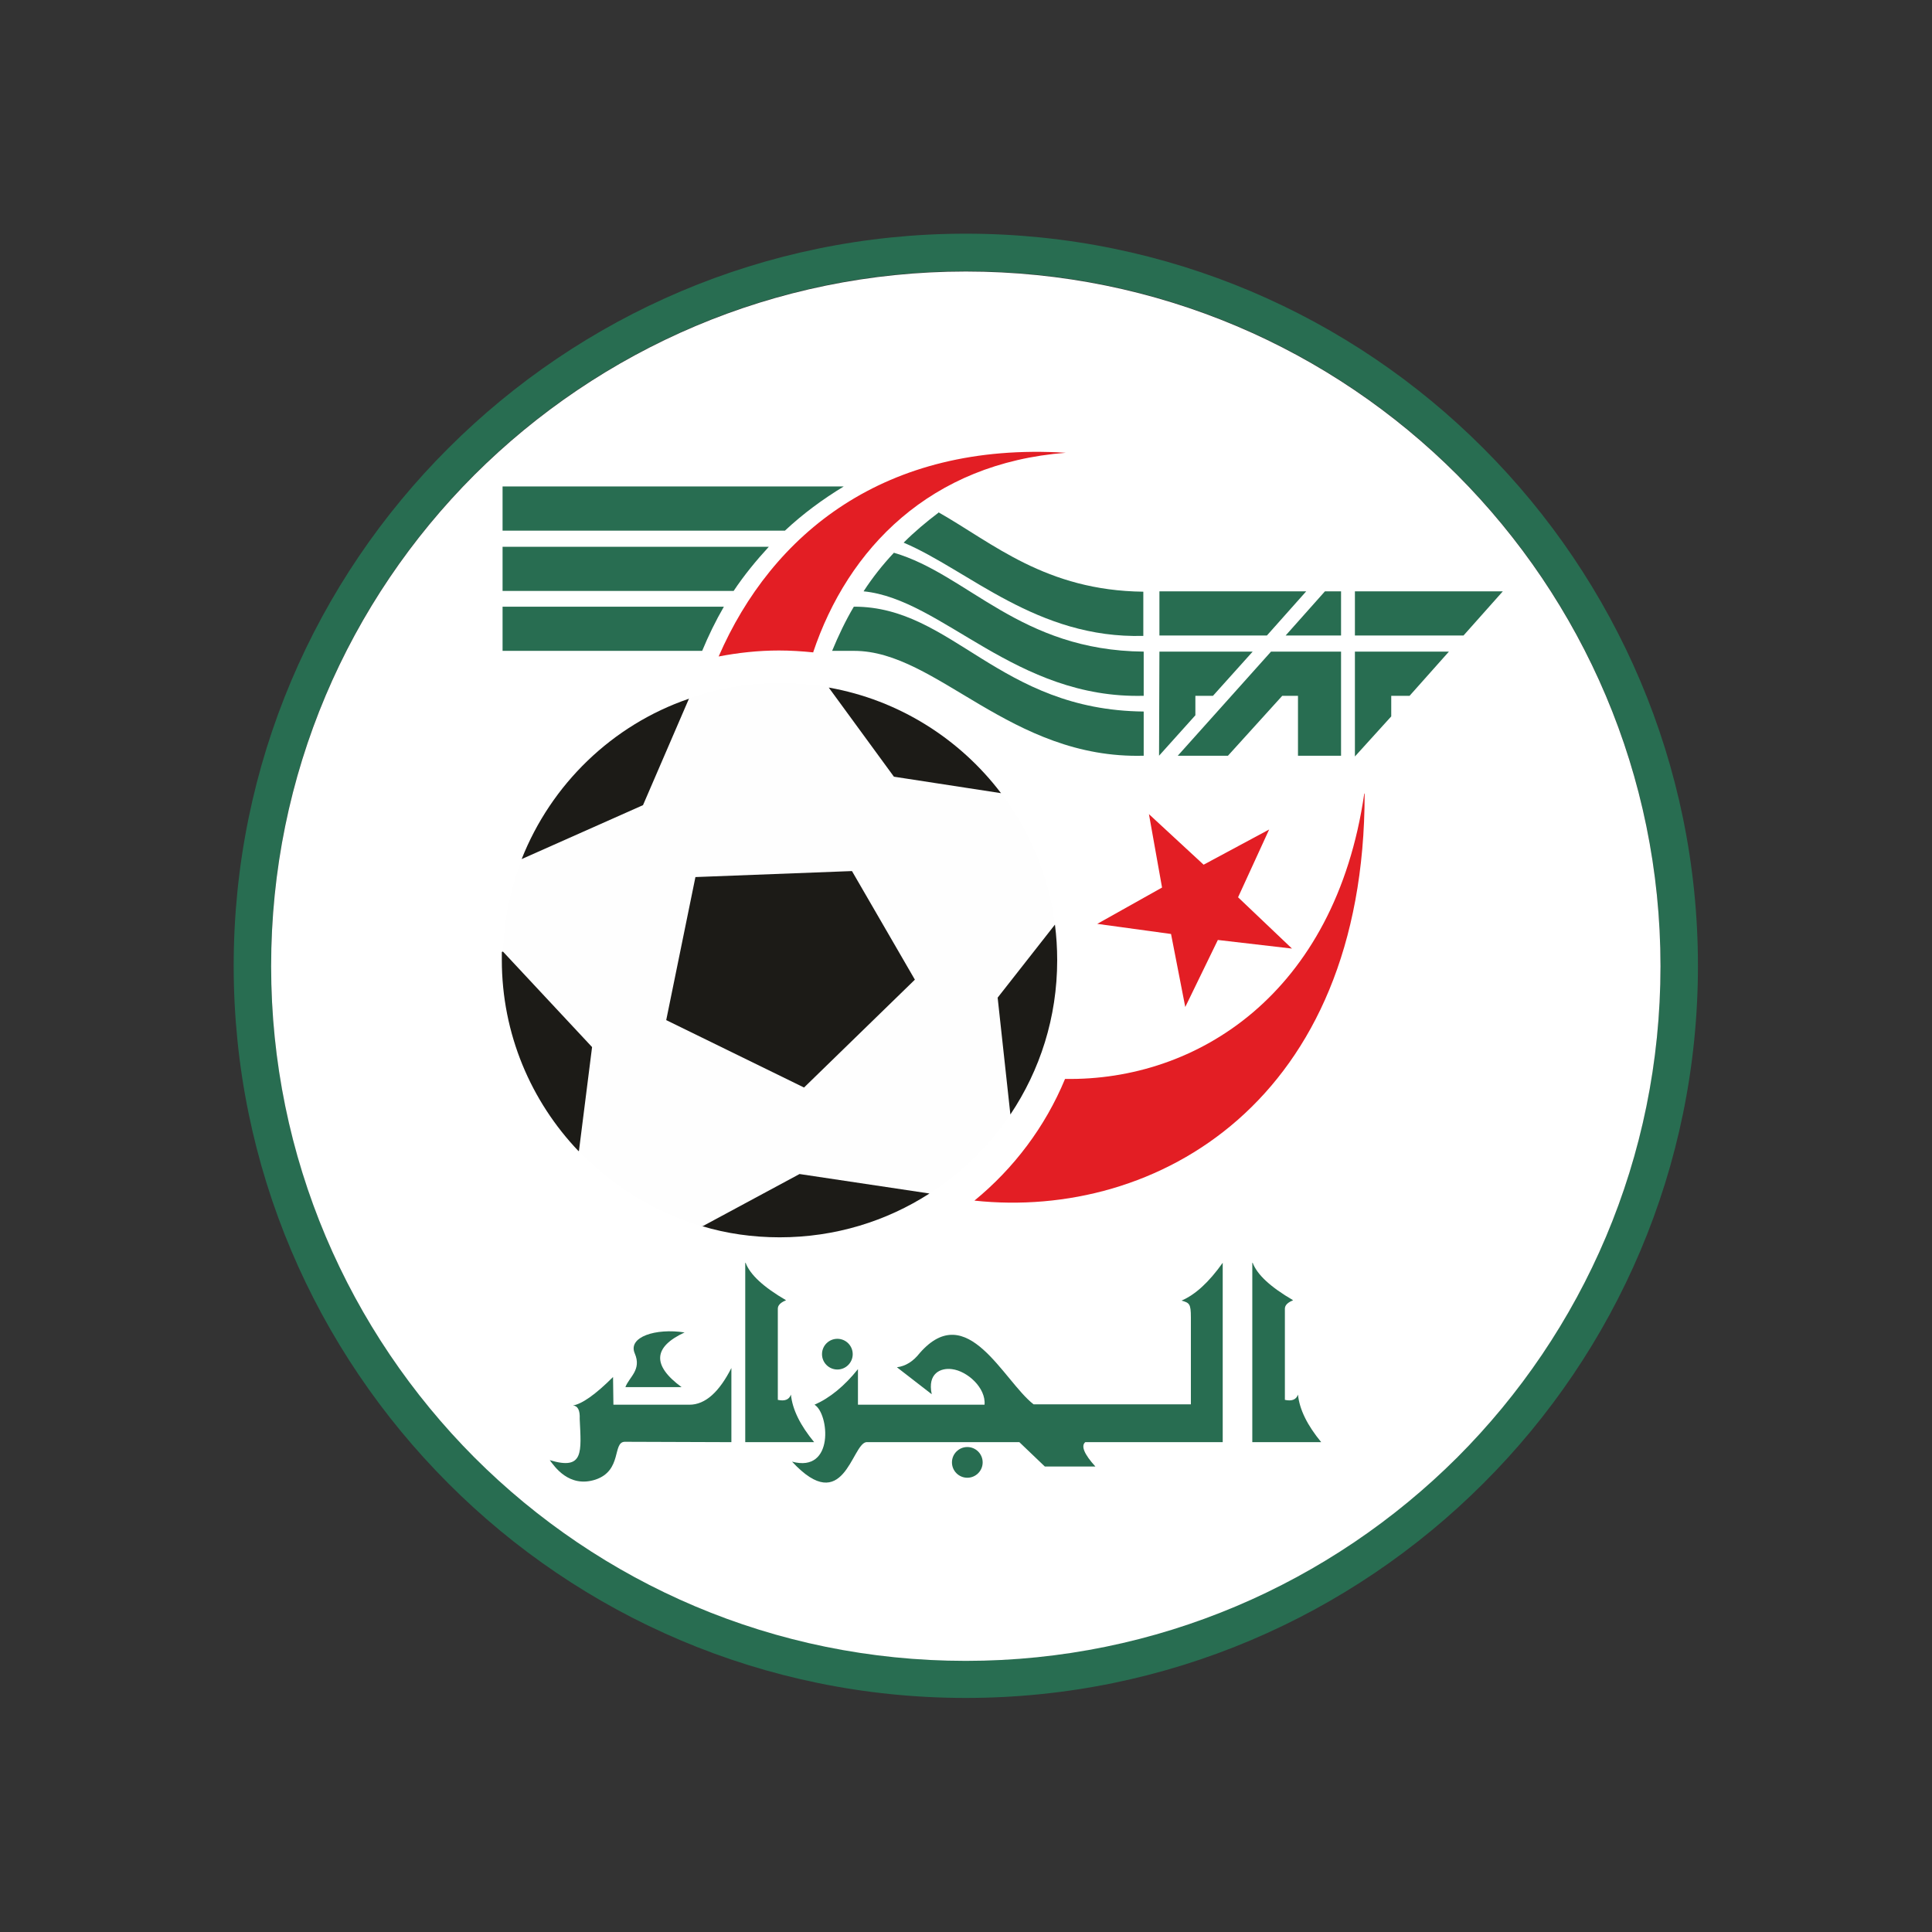 <?xml version="1.0" encoding="UTF-8"?>
<!DOCTYPE svg PUBLIC "-//W3C//DTD SVG 1.1//EN" "http://www.w3.org/Graphics/SVG/1.1/DTD/svg11.dtd">
<!-- Creator: CorelDRAW -->
<svg xmlns="http://www.w3.org/2000/svg" xml:space="preserve" width="36.53mm" height="36.53mm" version="1.1" style="shape-rendering:geometricPrecision; text-rendering:geometricPrecision; image-rendering:optimizeQuality; fill-rule:evenodd; clip-rule:evenodd"
viewBox="0 0 51.59 51.59"
 xmlns:xlink="http://www.w3.org/1999/xlink"
 xmlns:xodm="http://www.corel.com/coreldraw/odm/2003">
 <rect x="0" y="0" width="51.59" height="51.59" fill="#333333" stroke="none"/>
 <defs>
  <style type="text/css">
   <![CDATA[
    .fil6 {fill:none}
    .fil2 {fill:#FEFEFE}
    .fil4 {fill:#E31E24}
    .fil3 {fill:#1C1B17}
    .fil5 {fill:#286D51}
    .fil1 {fill:white}
    .fil0 {fill:#286D51;fill-rule:nonzero}
   ]]>
  </style>
 </defs>
 <g id="Layer_x0020_1">
  <g id="_1526199056">
   <path class="fil0" d="M25.79 6.24c5.4,0 10.29,2.19 13.82,5.73 3.54,3.54 5.73,8.43 5.73,13.82 0,5.4 -2.19,10.29 -5.73,13.82 -3.54,3.54 -8.43,5.73 -13.82,5.73 -5.4,0 -10.29,-2.19 -13.82,-5.73 -3.54,-3.54 -5.73,-8.43 -5.73,-13.82 0,-5.4 2.19,-10.29 5.73,-13.82 3.54,-3.54 8.43,-5.73 13.82,-5.73zm13.12 6.43c-3.36,-3.36 -7.99,-5.43 -13.12,-5.43 -5.12,0 -9.76,2.08 -13.12,5.43 -3.36,3.36 -5.43,7.99 -5.43,13.12 0,5.12 2.08,9.76 5.43,13.12 3.36,3.36 7.99,5.43 13.12,5.43 5.12,0 9.76,-2.08 13.12,-5.43 3.36,-3.36 5.43,-7.99 5.43,-13.12 0,-5.12 -2.08,-9.76 -5.43,-13.12z"/>
   <path class="fil1" d="M38.91 12.68c-3.36,-3.36 -7.99,-5.43 -13.12,-5.43 -5.12,0 -9.76,2.08 -13.12,5.43 -3.36,3.36 -5.43,7.99 -5.43,13.12 0,5.12 2.08,9.76 5.43,13.12 3.36,3.36 7.99,5.43 13.12,5.43 5.12,0 9.76,-2.08 13.12,-5.43 3.36,-3.36 5.43,-7.99 5.43,-13.12 0,-5.12 -2.08,-9.76 -5.43,-13.12z"/>
   <circle class="fil2" cx="20.83" cy="25.64" r="7.4"/>
   <path class="fil3" d="M18.4 18.65l-1.23 2.85 -3.24 1.44c0.79,-2 2.42,-3.58 4.46,-4.28z"/>
   <path class="fil3" d="M13.43 25.41l2.38 2.55 -0.35 2.77 -0.01 0.01c-1.27,-1.33 -2.05,-3.13 -2.05,-5.11 0,-0.07 0,-0.14 0,-0.21l0.03 -0.01z"/>
   <path class="fil3" d="M18.75 32.75l2.6 -1.4 3.47 0.52c-1.15,0.74 -2.52,1.17 -4,1.17 -0.72,0 -1.42,-0.1 -2.08,-0.3z"/>
   <path class="fil3" d="M28.17 24.69l-1.53 1.95 0.34 3.12c0.79,-1.18 1.25,-2.59 1.25,-4.12 0,-0.32 -0.02,-0.64 -0.06,-0.95z"/>
   <path class="fil3" d="M22.13 18.36l1.74 2.38 2.86 0.44c-1.1,-1.45 -2.73,-2.49 -4.6,-2.82z"/>
   <polygon class="fil3" points="18.57,23.42 22.75,23.26 24.43,26.16 21.47,29.04 17.79,27.24 "/>
   <path class="fil4" d="M36.43 21.19c-0.78,5.36 -4.48,7.68 -7.99,7.62 -0.53,1.28 -1.37,2.39 -2.42,3.25 4.86,0.52 10.42,-2.65 10.42,-10.87zm-14.72 -3.76c0.93,-2.78 3.13,-5.06 6.75,-5.34 -4.84,-0.3 -7.85,2.17 -9.27,5.44 0.52,-0.1 1.06,-0.16 1.61,-0.16 0.31,0 0.61,0.02 0.91,0.05z"/>
   <polygon class="fil4" points="33.89,22.15 33.06,23.96 34.5,25.33 32.52,25.1 31.65,26.89 31.27,24.94 29.3,24.67 31.03,23.7 30.68,21.74 32.14,23.09 "/>
   <path class="fil5" d="M13.43 12.99l9.1 0c-0.56,0.34 -1.09,0.73 -1.57,1.18l-7.54 0 0 -1.18zm11.63 0.69c1.45,0.82 2.86,2.09 5.47,2.12l0 1.18c-2.84,0.08 -4.66,-1.75 -6.4,-2.49 0.29,-0.29 0.6,-0.55 0.93,-0.8z"/>
   <path class="fil5" d="M13.43 14.6l7.1 0c-0.34,0.37 -0.66,0.76 -0.94,1.18l-6.17 0 0 -1.18zm10.44 0.16c1.98,0.58 3.36,2.61 6.67,2.64l0 1.18c-3.43,0.09 -5.37,-2.58 -7.48,-2.79 0.24,-0.37 0.51,-0.71 0.81,-1.03z"/>
   <path class="fil5" d="M13.43 16.2l5.9 0c-0.22,0.38 -0.41,0.77 -0.58,1.18l-5.33 0 0 -1.18zm9.37 0l0.01 0c2.63,0 3.86,2.76 7.73,2.8l0 1.18c-3.56,0.1 -5.52,-2.8 -7.73,-2.8l-0.59 0c0.17,-0.41 0.36,-0.81 0.58,-1.18z"/>
   <polygon class="fil5" points="34.88,15.79 30.96,15.79 30.96,16.97 33.83,16.97 "/>
   <polygon class="fil5" points="35.38,15.79 35.81,15.79 35.81,16.97 34.33,16.97 "/>
   <polygon class="fil5" points="33.45,17.4 30.96,17.4 30.95,20.18 31.92,19.1 31.92,18.58 32.39,18.58 "/>
   <polygon class="fil5" points="34.66,20.18 34.66,18.58 34.24,18.58 32.79,20.18 31.45,20.18 33.94,17.4 35.81,17.4 35.81,20.18 "/>
   <polygon class="fil5" points="40.13,15.79 36.18,15.79 36.18,16.97 39.08,16.97 "/>
   <polygon class="fil5" points="38.69,17.4 36.18,17.4 36.18,20.2 37.15,19.13 37.15,18.58 37.64,18.58 "/>
   <path class="fil5" d="M18.41 37.51l-2.03 0 -0.01 -0.74c-0.47,0.47 -0.83,0.72 -1.07,0.76 0.13,0.01 0.19,0.13 0.18,0.36 0.04,0.88 0.12,1.38 -0.8,1.1 0.12,0.16 0.51,0.75 1.22,0.52 0.72,-0.24 0.45,-1 0.78,-1.01l2.85 0.01 0 -1.98c-0.32,0.63 -0.69,0.98 -1.12,0.98z"/>
   <path class="fil5" d="M18.2 37.04c-0.79,-0.58 -0.76,-1.07 0.08,-1.46 -0.77,-0.12 -1.52,0.12 -1.33,0.56 0.19,0.44 -0.15,0.63 -0.25,0.9l1.5 0z"/>
   <path class="fil5" d="M19.9 33.72l0 4.79 1.84 0c-0.37,-0.45 -0.58,-0.87 -0.62,-1.27 -0.05,0.14 -0.17,0.18 -0.35,0.14l0 -2.42c0,-0.05 0,-0.15 0.22,-0.24 -0.6,-0.35 -0.96,-0.68 -1.08,-1z"/>
   <path class="fil5" d="M33.44 33.72l0 4.79 1.84 0c-0.37,-0.45 -0.58,-0.87 -0.62,-1.27 -0.05,0.14 -0.17,0.18 -0.35,0.14l0 -2.42c0,-0.05 0,-0.15 0.22,-0.24 -0.6,-0.35 -0.96,-0.68 -1.08,-1z"/>
   <circle class="fil5" cx="22.36" cy="36.16" r="0.41"/>
   <circle class="fil5" cx="25.83" cy="39.05" r="0.41"/>
   <path class="fil5" d="M22.89 37.51l3.4 0c0.04,-0.45 -0.46,-0.9 -0.87,-0.95 -0.3,-0.04 -0.66,0.11 -0.54,0.67l-0.93 -0.72c0.23,-0.03 0.43,-0.15 0.61,-0.38 1.27,-1.45 2.23,0.74 3.04,1.37l4.2 0 0 -2.32c0,-0.37 -0.04,-0.39 -0.25,-0.45 0.37,-0.16 0.73,-0.49 1.1,-1.01 0,1.6 0,3.19 0,4.79l-3.67 0c-0.12,0.1 -0.03,0.32 0.27,0.65l-1.35 0 -0.68 -0.65 -4.09 0c-0.39,0.06 -0.6,2.01 -1.98,0.52 1.14,0.31 0.99,-1.29 0.6,-1.52 0.41,-0.18 0.8,-0.5 1.16,-0.95l0 0.95z"/>
  </g>
  <rect class="fil6" width="51.59" height="51.59"/>
 </g>
</svg>
